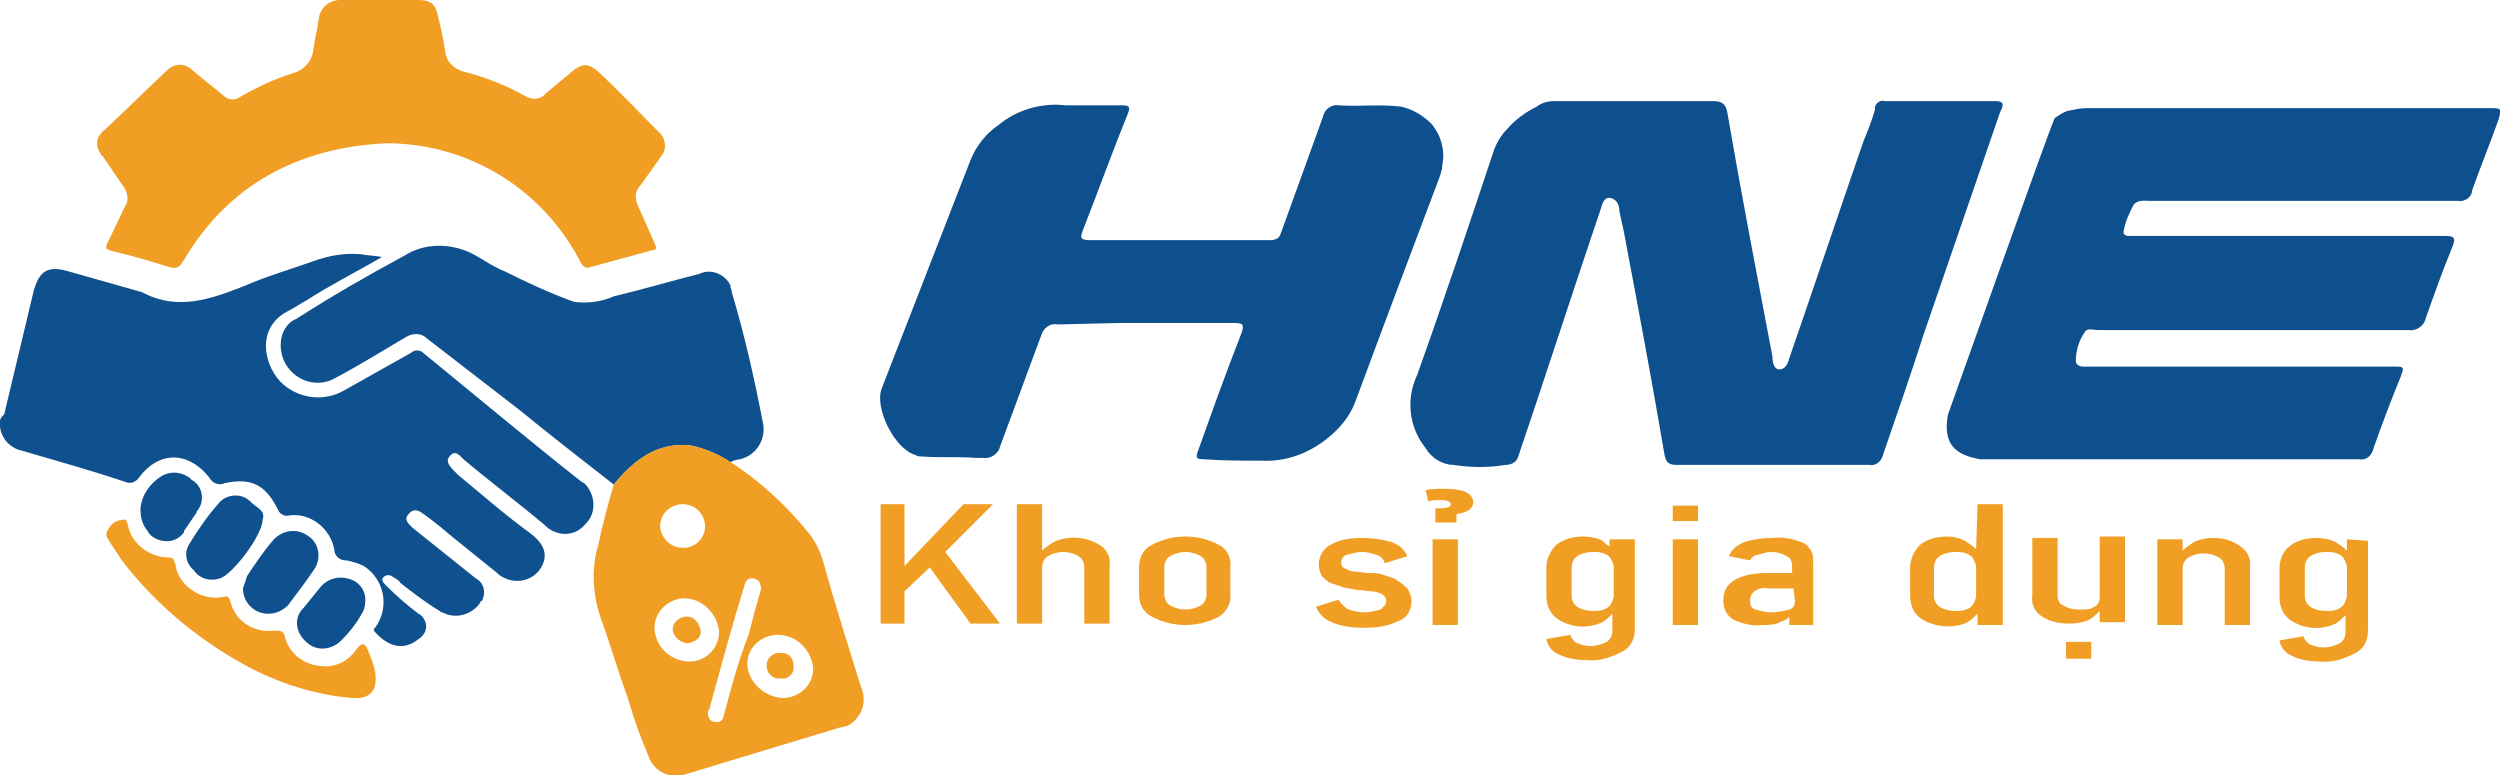 <?xml version="1.0" encoding="utf-8"?>
<!-- Generator: Adobe Illustrator 25.0.0, SVG Export Plug-In . SVG Version: 6.00 Build 0)  -->
<svg version="1.1" id="Layer_1" xmlns="http://www.w3.org/2000/svg" xmlns:xlink="http://www.w3.org/1999/xlink" x="0px" y="0px"
	 viewBox="0 0 178 55.2" style="enable-background:new 0 0 178 55.2;" xml:space="preserve">
<style type="text/css">
	.st0{fill:#0F508E;}
	.st1{fill:#F09E24;}
	.st2{fill:#0E508E;}
</style>
<g>
	<path class="st0" d="M41.4,34.3c-3.8-3-7.5-6.1-11.3-9.2c-0.2-0.2-0.6-0.2-0.8,0l-4.8,2.7c-1.4,0.8-3.1,0.6-4.3-0.4
		c-1.4-1.2-2.1-4.1,0.4-5.3c0.4-0.2,0.8-0.5,1.2-0.7c1.7-1.1,3.5-2,5.4-3.1c-0.5-0.1-1-0.1-1.5-0.2c-1.2-0.1-2.3,0.1-3.4,0.5
		c-1.7,0.6-3.4,1.1-5,1.8c-2.3,0.9-4.6,1.7-7,0.5c-0.1,0-0.1-0.1-0.2-0.1c-1.8-0.5-3.5-1-5.3-1.5c-1.4-0.4-2,0-2.4,1.4
		c-0.7,2.9-1.4,5.9-2.1,8.8C0.1,29.7,0,29.8,0,30c-0.1,1,0.6,1.9,1.6,2.1c2.4,0.7,4.9,1.4,7.3,2.2c0.4,0.2,0.8,0,1-0.3
		c1.4-1.9,3.5-1.9,5,0c0.2,0.4,0.7,0.6,1.1,0.4c1.9-0.4,2.9,0.1,3.8,1.9c0.1,0.3,0.5,0.5,0.8,0.4c1.5-0.2,2.9,0.9,3.2,2.4
		c0,0.5,0.4,0.8,0.8,0.8c0,0,0,0,0.1,0c0.4,0.1,0.8,0.2,1.2,0.4c1.4,0.9,1.8,2.7,1,4.1c0,0,0,0.1-0.1,0.1v0.1
		c-0.1,0.1-0.3,0.2-0.1,0.4c0.9,1,2,1.4,3.1,0.5c0.5-0.3,0.7-0.9,0.4-1.4c0,0,0,0,0,0c-0.1-0.2-0.2-0.3-0.4-0.4
		c-0.8-0.6-1.6-1.3-2.3-2c-0.2-0.2-0.4-0.4-0.2-0.6c0.2-0.2,0.5-0.2,0.7,0c0,0,0,0,0,0c0.2,0.1,0.4,0.2,0.5,0.4
		c0.9,0.7,1.8,1.4,2.8,2c0.1,0.1,0.1,0.1,0.2,0.1c0.9,0.5,2.1,0.2,2.7-0.7c0-0.1,0-0.1,0.1-0.1c0.3-0.5,0.2-1.3-0.4-1.6c0,0,0,0,0,0
		l-4.5-3.6c-0.3-0.3-0.7-0.6-0.3-1c0.4-0.5,0.8-0.2,1.2,0.1c0.7,0.5,1.4,1.1,2,1.6c1,0.8,2.1,1.7,3.1,2.5l0.1,0.1
		c0.9,0.7,2.2,0.6,2.9-0.3c0,0,0,0,0,0c0.5-0.7,0.7-1.6-0.6-2.6c-1.8-1.3-3.5-2.8-5.2-4.2c-0.6-0.6-0.9-0.9-0.6-1.3
		c0.4-0.5,0.7-0.1,1,0.2c1.9,1.6,3.9,3.1,5.8,4.7l0.1,0.1c0.8,0.7,2,0.7,2.7-0.1c0,0,0,0,0,0l0.1-0.1c0.8-0.8,0.7-2.1-0.1-2.9
		C41.5,34.4,41.5,34.3,41.4,34.3z"/>
	<path class="st0" d="M54.3,30C54.3,30,54.3,30,54.3,30c-0.6-3.1-1.3-6.2-2.2-9.2c0-0.2-0.1-0.3-0.1-0.5c-0.4-0.8-1.4-1.2-2.2-0.8
		c-2,0.5-4,1.1-6.1,1.6c-0.9,0.4-1.8,0.5-2.8,0.4c-1.7-0.6-3.4-1.4-5-2.2c-0.8-0.3-1.6-0.9-2.4-1.3c-1.5-0.7-3.3-0.7-4.7,0.2
		c-2.6,1.4-5.2,2.9-7.7,4.5c-0.5,0.2-0.8,0.6-1,1.1c-0.3,1,0,2.1,0.8,2.8c0.8,0.7,2,0.9,3,0.3c1.7-0.9,3.3-1.9,5-2.9
		c0.5-0.3,1.1-0.3,1.5,0.1l6.6,5.1c2.2,1.8,4.4,3.5,6.7,5.3c1.4-1.7,3-3,5.4-2.8c1,0.2,2,0.6,2.9,1.2c0.2-0.1,0.5-0.2,0.7-0.2
		C53.9,32.4,54.6,31.2,54.3,30z"/>
	<path class="st0" d="M22,38.2C21.9,38.2,21.9,38.2,22,38.2c-0.8-0.6-1.8-0.5-2.5,0.2c-0.7,0.8-1.3,1.7-1.9,2.6
		c-0.1,0.3-0.2,0.6-0.3,0.9c0,1,0.8,1.8,1.8,1.8c0,0,0,0,0,0c0.5,0,1-0.2,1.4-0.6c0.6-0.8,1.3-1.7,1.9-2.6
		C22.9,39.7,22.7,38.7,22,38.2z"/>
	<path class="st0" d="M17.9,35.8c0-0.1-0.1-0.1-0.2-0.2c-0.6-0.5-1.6-0.4-2.1,0.2c-0.8,0.9-1.5,1.9-2.1,2.9
		c-0.4,0.6-0.3,1.4,0.3,1.9c0.4,0.6,1.1,0.8,1.8,0.6c0.9-0.2,3.1-3.1,3.1-4.2C18.9,36.4,18.4,36.2,17.9,35.8z"/>
	<path class="st0" d="M24.8,41.2c-0.7-0.2-1.4,0-1.9,0.5c-0.4,0.5-0.9,1.1-1.3,1.6l-0.1,0.1c-0.6,0.7-0.4,1.7,0.3,2.3c0,0,0,0,0,0
		c0.7,0.7,1.8,0.6,2.5-0.1c0,0,0,0,0,0c0.5-0.5,1-1.1,1.4-1.8c0.2-0.3,0.3-0.6,0.3-0.9C26.1,42.1,25.6,41.4,24.8,41.2z"/>
	<path class="st0" d="M14.1,36.3c0.5-0.7,0.3-1.7-0.4-2.1c0,0-0.1,0-0.1-0.1c-0.6-0.5-1.4-0.6-2.1-0.2c-0.8,0.5-1.4,1.3-1.5,2.3
		c0,0.6,0.1,1.1,0.5,1.6c0.1,0.2,0.3,0.4,0.5,0.5c0.7,0.4,1.6,0.3,2.1-0.4v-0.1c0.3-0.4,0.6-0.9,0.9-1.3C14,36.4,14,36.4,14.1,36.3z
		"/>
</g>
<g>
	<path class="st1" d="M46.6,17.3l-1.2-2.7c-0.2-0.5-0.2-1,0.2-1.4l1.5-2.1c0.4-0.5,0.3-1.3-0.2-1.7c-1.4-1.4-2.7-2.8-4.1-4.1
		c-0.8-0.8-1.3-0.9-2.2-0.1l-1.8,1.5c-0.3,0.4-0.9,0.4-1.3,0.2c-1.4-0.8-2.9-1.4-4.5-1.8c-0.7-0.2-1.2-0.7-1.3-1.4
		c-0.1-0.8-0.3-1.7-0.5-2.5C31,0.2,30.6,0,29.7,0h-5.5c-0.8,0-1.4,0.6-1.5,1.3c-0.1,0.8-0.3,1.5-0.4,2.3c-0.1,0.8-0.7,1.4-1.4,1.6
		c-1.3,0.4-2.6,1-3.8,1.7c-0.4,0.3-0.9,0.2-1.2-0.1c-0.7-0.6-1.5-1.2-2.2-1.8l-0.1-0.1c-0.5-0.4-1.2-0.4-1.7,0.1
		c-1.5,1.4-3,2.9-4.5,4.3c-0.1,0-0.1,0-0.1,0.1C6.8,9.8,6.8,10.5,7.2,11c0,0,0,0,0,0c0,0.1,0,0.1,0.1,0.1c0,0,0,0,0,0
		c0.5,0.7,1,1.5,1.5,2.2c0.3,0.4,0.4,1,0.1,1.4c-0.4,0.8-0.8,1.7-1.2,2.5c-0.3,0.5-0.1,0.6,0.4,0.7c1.3,0.3,2.6,0.7,3.9,1.1
		c0.6,0.2,0.8,0,1.1-0.5c3.2-5.4,8.2-8,14.4-8.3c5.8,0,11.1,3.2,13.8,8.4c0.2,0.3,0.3,0.6,0.8,0.4c1.5-0.4,2.9-0.8,4.4-1.2
		C46.7,17.8,46.8,17.7,46.6,17.3z"/>
	<path class="st1" d="M61.3,48.9c-0.9-2.9-1.8-5.7-2.6-8.6c-0.2-0.8-0.5-1.5-1-2.2c-1.6-2-3.5-3.8-5.7-5.2c-0.9-0.6-1.9-1-2.9-1.2
		c-2.4-0.2-4,1.1-5.4,2.8c-0.4,1.4-0.8,2.8-1.1,4.3c-0.5,1.6-0.4,3.4,0.1,5c0.7,1.9,1.3,4,2,5.9c0.4,1.4,0.9,2.8,1.5,4.2
		c0.4,1.1,1.6,1.6,2.7,1.2c0,0,0,0,0,0c3.6-1.1,7.3-2.2,10.9-3.3c0.2,0,0.3-0.1,0.5-0.1C61.3,51.2,61.8,50,61.3,48.9z M47,37.5
		c0-0.9,0.7-1.6,1.6-1.6s1.6,0.7,1.6,1.6c0,0.8-0.7,1.5-1.5,1.5h-0.1C47.8,39,47.1,38.4,47,37.5L47,37.5z M49.1,47.1
		c-1.3,0-2.4-1-2.5-2.3v-0.1c0-1.1,0.9-2,2-2.1h0.1c1.3,0,2.4,1.1,2.5,2.4C51.2,46.1,50.3,47.1,49.1,47.1
		C49.2,47.1,49.1,47.1,49.1,47.1z M50.9,51.4c-0.3,0-0.5-0.3-0.5-0.6c0-0.1,0-0.2,0.1-0.3c0.8-2.9,1.6-5.9,2.5-8.8
		c0.1-0.4,0.3-0.6,0.7-0.5c0.4,0.1,0.4,0.3,0.5,0.7c-0.3,1-0.6,2.1-0.9,3.3c-0.7,1.8-1.2,3.6-1.7,5.5C51.5,51,51.5,51.5,50.9,51.4z
		 M55.7,49.7C55.7,49.7,55.7,49.7,55.7,49.7c-1.3-0.1-2.4-1.1-2.5-2.4c0-1.2,1-2.1,2.2-2.1c0,0,0,0,0,0c1.3,0,2.4,1.1,2.5,2.4
		C57.9,48.8,56.9,49.7,55.7,49.7z"/>
	<path class="st1" d="M26.2,46.3c-0.2-0.5-0.4-0.6-0.8-0.1c-0.6,0.9-1.6,1.4-2.7,1.2c-1.1-0.1-2.1-0.9-2.4-2
		c-0.1-0.5-0.3-0.5-0.8-0.5c-1.4,0.2-2.8-0.7-3.1-2.1c-0.1-0.3-0.2-0.4-0.5-0.3c-1.5,0.3-3.1-0.7-3.4-2.2v-0.1
		c-0.1-0.2-0.1-0.5-0.4-0.5c-1.4,0-2.7-0.9-3-2.3C9.1,37.3,9,37,8.9,37c-0.4,0-0.7,0.1-1,0.4c-0.2,0.3-0.5,0.6-0.2,1
		c0.3,0.5,0.6,0.9,0.9,1.4c2.5,3.3,5.8,6,9.5,7.9c2.2,1.1,4.6,1.8,7,2c1.4,0.1,1.8-0.7,1.6-1.9C26.6,47.3,26.4,46.8,26.2,46.3z"/>
	<path class="st1" d="M55.7,46.5c-0.5-0.1-1,0.2-1.1,0.7c-0.1,0.5,0.2,1,0.7,1.1c0.1,0,0.2,0,0.3,0c0.4,0.1,0.8-0.2,0.9-0.6
		c0,0,0,0,0-0.1v-0.2C56.5,46.9,56.2,46.5,55.7,46.5z"/>
	<path class="st1" d="M48.9,43.9c-0.5,0-1,0.4-1,0.9c0,0,0,0.1,0,0.1c0.1,0.5,0.6,0.9,1.1,0.9c0.5-0.1,0.9-0.4,0.9-0.8
		C49.8,44.3,49.4,43.9,48.9,43.9z"/>
</g>
<g>
	<path class="st2" d="M177.3,7.7h-28.7c-0.5,0-0.9,0.1-1.4,0.2c-0.3,0.1-0.6,0.3-0.9,0.5c-0.4,0.8-7.3,20.3-7.6,21.1
		c-0.4,2.1,0.5,2.9,2.3,3.2h27c0.5,0.1,0.9-0.3,1-0.8c0,0,0,0,0,0c0.6-1.7,1.2-3.3,1.9-5c0.3-0.8,0.3-0.8-0.5-0.8h-22.1
		c-0.2,0-0.5-0.1-0.5-0.4c0-0.7,0.2-1.4,0.6-2c0.2-0.4,0.6-0.2,1-0.2h22.1c0.5,0.1,1.1-0.3,1.2-0.8c0.6-1.7,1.2-3.4,1.9-5.1
		c0.3-0.7,0.1-0.8-0.5-0.8h-22.6c-0.1,0-0.3-0.1-0.3-0.2v-0.1c0.1-0.7,0.4-1.3,0.7-1.9c0.3-0.4,0.8-0.3,1.2-0.3H175
		c0.4,0.1,0.9-0.2,1-0.6c0,0,0-0.1,0-0.1c0.6-1.7,1.3-3.4,1.9-5.1C178.1,7.7,178.1,7.7,177.3,7.7z"/>
	<path class="st2" d="M142.1,7.2h-7.9c-0.3-0.1-0.6,0.1-0.7,0.4c0,0,0,0,0,0v0.2c-0.2,0.7-0.5,1.5-0.8,2.2
		c-1.8,5.2-3.5,10.3-5.3,15.5c-0.1,0.4-0.3,0.8-0.7,0.8c-0.4,0-0.5-0.5-0.5-0.9c-1.1-5.8-2.2-11.5-3.2-17.3c-0.1-0.7-0.4-0.9-1-0.9
		h-11.3c-0.5,0-0.9,0.1-1.3,0.4c-0.8,0.4-1.5,0.9-2.1,1.6c-0.4,0.4-0.7,0.9-0.9,1.4c-1.8,5.4-3.6,10.8-5.5,16.1
		c-0.8,1.7-0.6,3.7,0.6,5.2c0.4,0.7,1.2,1.2,2,1.2c1.2,0.2,2.5,0.2,3.7,0c0.4,0,0.8-0.2,0.9-0.6c1.2-3.5,4.7-14.2,5.9-17.7
		c0.1-0.3,0.2-0.8,0.7-0.7c0.4,0.1,0.6,0.5,0.6,0.9c0.1,0.5,0.2,1,0.3,1.4c1,5.3,2,10.6,2.9,15.9c0.1,0.7,0.4,0.8,0.9,0.8h13.7
		c0.5,0.1,0.9-0.3,1-0.8c0,0,0,0,0,0c1-2.9,2-5.8,2.9-8.6c1.8-5.2,3.6-10.5,5.4-15.7C142.6,7.6,142.8,7.2,142.1,7.2z"/>
	<path class="st2" d="M102.7,11.7c0.2-1-0.1-2.1-0.8-2.9c-0.6-0.6-1.3-1-2.1-1.2c-1.5-0.2-3,0-4.5-0.1c-0.5-0.1-1,0.3-1.1,0.8
		c-1,2.8-2,5.5-3,8.3c-0.1,0.3-0.2,0.4-0.6,0.5h-13c-0.7,0-0.7-0.2-0.5-0.7c1.1-2.8,2.1-5.6,3.2-8.3c0.2-0.5,0.1-0.6-0.4-0.6h-4
		c-1.7-0.2-3.5,0.3-4.8,1.4c-0.9,0.6-1.6,1.5-2,2.5c-2.1,5.4-4.2,10.8-6.3,16.2c-0.6,1.4,0.9,4.4,2.4,4.8c0.1,0.1,0.3,0.1,0.4,0.1
		c1.5,0.1,2.4,0,3.9,0.1H70c0.5,0.1,1.1-0.3,1.2-0.8l3-8.1c0.2-0.4,0.6-0.7,1.1-0.6l4.3-0.1h8.3c0.6,0,0.7,0.1,0.5,0.7
		c-1.1,2.8-2.1,5.6-3.1,8.4c-0.2,0.5-0.1,0.6,0.4,0.6c1.4,0.1,2.6,0.1,4.1,0.1c1.7,0.1,3.3-0.5,4.6-1.5c0.9-0.7,1.7-1.6,2.1-2.7
		c2-5.4,4-10.7,6-16C102.6,12.3,102.7,12,102.7,11.7z"/>
</g>
<g>
	<polygon class="st1" points="70.7,35.9 68.6,35.9 64.4,40.3 64.4,35.9 62.7,35.9 62.7,44.4 64.4,44.4 64.4,42.1 66.2,40.4 
		69.1,44.4 71.2,44.4 67.3,39.3 	"/>
	<path class="st1" d="M78.3,38.8c-1-0.6-2.2-0.7-3.3-0.2c-0.3,0.2-0.6,0.4-0.8,0.6v-3.3h-1.8v8.5h1.8v-4c0-0.3,0.1-0.6,0.4-0.8
		c0.7-0.4,1.5-0.4,2.2,0c0.3,0.2,0.4,0.5,0.4,0.8v4H79v-4.1C79.1,39.7,78.8,39.1,78.3,38.8z"/>
	<path class="st1" d="M86.8,38.8c-1.5-0.8-3.3-0.8-4.8,0c-0.6,0.3-0.9,0.9-0.9,1.6v1.9c0,0.7,0.3,1.3,0.9,1.6c1.5,0.8,3.3,0.8,4.8,0
		c0.5-0.3,0.9-1,0.8-1.6v-1.9C87.7,39.8,87.4,39.1,86.8,38.8z M85.9,42.3c0,0.3-0.1,0.6-0.4,0.8c-0.7,0.4-1.5,0.4-2.2,0
		c-0.3-0.2-0.4-0.5-0.4-0.8v-1.9c0-0.3,0.1-0.6,0.4-0.8c0.7-0.4,1.5-0.4,2.2,0c0.3,0.2,0.4,0.5,0.4,0.8V42.3z"/>
	<path class="st1" d="M99.3,41.2l-0.9-0.3c-0.3-0.1-0.7-0.1-1-0.1c-0.3,0-0.6-0.1-0.9-0.1c-0.2,0-0.5-0.1-0.7-0.2
		c-0.2-0.1-0.3-0.2-0.3-0.4c0-0.3,0.1-0.5,0.4-0.6c0.4-0.1,0.7-0.2,1.1-0.2c0.3,0,0.7,0.1,1,0.2c0.3,0.1,0.5,0.3,0.6,0.6l1.6-0.5
		c-0.2-0.5-0.6-0.8-1.1-1c-0.7-0.2-1.4-0.3-2.1-0.3c-0.8,0-1.6,0.1-2.3,0.5c-0.5,0.3-0.8,0.8-0.8,1.4c0,0.3,0.1,0.6,0.2,0.8
		c0.2,0.2,0.4,0.4,0.6,0.5l0.9,0.3c0.3,0.1,0.6,0.1,1,0.2c0.4,0,0.7,0.1,1,0.1c0.3,0,0.6,0.1,0.8,0.2c0.3,0.2,0.4,0.5,0.2,0.8
		c-0.1,0.1-0.2,0.2-0.3,0.3c-0.4,0.1-0.8,0.2-1.2,0.2c-0.4,0-0.7-0.1-1.1-0.2c-0.3-0.2-0.5-0.4-0.7-0.7l-1.6,0.5
		c0.2,0.5,0.6,0.9,1.1,1.1c0.7,0.3,1.5,0.4,2.3,0.4c0.9,0,1.7-0.1,2.5-0.5c0.6-0.2,0.9-0.8,0.9-1.4c0-0.3-0.1-0.6-0.3-0.9
		C99.9,41.6,99.6,41.4,99.3,41.2z"/>
	<rect x="102" y="38.4" class="st1" width="1.8" height="6.1"/>
	<path class="st1" d="M102.8,34.8c-0.4,0-0.9,0-1.3,0.1l0.2,0.8c0.3-0.1,0.6-0.1,0.9-0.1c0.4,0,0.7,0.1,0.7,0.3c0,0.2-0.3,0.3-1,0.3
		h-0.1v1h1.5v-0.6c0.8-0.1,1.2-0.4,1.2-0.9C104.8,35.1,104.2,34.8,102.8,34.8z"/>
	<path class="st1" d="M114.6,38.9c-0.2-0.1-0.3-0.2-0.5-0.4c-0.4-0.2-0.9-0.3-1.4-0.3c-0.7,0-1.4,0.2-1.9,0.6
		c-0.4,0.4-0.7,1-0.7,1.6v2c0,0.6,0.2,1.2,0.7,1.6c1,0.7,2.2,0.8,3.3,0.3c0.3-0.2,0.5-0.4,0.7-0.6v1.2c0,0.3-0.1,0.6-0.4,0.8
		c-0.4,0.2-0.8,0.3-1.2,0.3c-0.3,0-0.6-0.1-0.9-0.2c-0.2-0.1-0.4-0.3-0.5-0.6l-1.7,0.3c0.1,0.5,0.4,0.9,0.9,1.1
		c0.6,0.3,1.3,0.4,2,0.4c0.9,0.1,1.7-0.2,2.5-0.6c0.6-0.3,0.9-0.9,0.9-1.6v-6.4h-1.8V38.9z M114.9,40.4v2c0,0.2-0.1,0.4-0.2,0.6
		c-0.1,0.2-0.3,0.3-0.5,0.4c-0.3,0.1-0.5,0.1-0.8,0.1c-0.4,0-0.8-0.1-1.1-0.3c-0.3-0.2-0.4-0.5-0.4-0.8v-1.9c0-0.4,0.1-0.7,0.4-0.9
		c0.3-0.2,0.7-0.3,1.1-0.3c0.3,0,0.5,0,0.8,0.1c0.2,0.1,0.4,0.2,0.5,0.4C114.8,40,114.9,40.2,114.9,40.4z"/>
	<rect x="119.1" y="38.4" class="st1" width="1.8" height="6.1"/>
	<rect x="119.1" y="36" class="st1" width="1.8" height="1.1"/>
	<path class="st1" d="M128.6,38.8l-0.1-0.1c-0.7-0.3-1.5-0.5-2.3-0.4c-0.7,0-1.4,0.1-2,0.3c-0.5,0.2-0.9,0.5-1.1,1l1.5,0.3
		c0.1-0.2,0.3-0.4,0.6-0.4c0.3-0.1,0.6-0.2,0.9-0.2c0.4,0,0.8,0.1,1.1,0.3c0.3,0.1,0.4,0.4,0.4,0.7v0.5h-1.8c-0.8,0-1.6,0.1-2.3,0.5
		c-0.5,0.3-0.8,0.8-0.8,1.4c0,0.6,0.2,1.1,0.7,1.4c0.6,0.3,1.4,0.5,2.1,0.4c0.3,0,0.7,0,1-0.1c0.2-0.1,0.5-0.2,0.7-0.3l0.2-0.2v0.6
		h1.7v-4.2c0-0.8,0-0.9-0.3-1.3C128.7,38.9,128.7,38.8,128.6,38.8z M127.4,43.4c-0.4,0.1-0.9,0.2-1.3,0.2c-0.4,0-0.7-0.1-1.1-0.2
		c-0.3-0.1-0.4-0.3-0.4-0.6c0-0.3,0.1-0.5,0.3-0.7c0.3-0.2,0.7-0.3,1-0.2h1.8l0.1,0.9C127.8,43.1,127.7,43.3,127.4,43.4z"/>
	<path class="st1" d="M140.7,39.1c-0.2-0.2-0.5-0.4-0.8-0.6c-0.4-0.2-0.8-0.3-1.3-0.3c-0.7,0-1.4,0.2-1.9,0.6
		c-0.4,0.4-0.7,1-0.7,1.6v2c0,0.6,0.2,1.2,0.7,1.6c0.6,0.4,1.3,0.6,2,0.6c0.5,0,1-0.1,1.4-0.3c0.3-0.2,0.5-0.4,0.7-0.6v0.8h1.8v-8.6
		h-1.8L140.7,39.1z M140.7,42.4c0,0.2-0.1,0.4-0.2,0.6c-0.1,0.2-0.3,0.3-0.5,0.4c-0.3,0.1-0.5,0.1-0.8,0.1c-0.4,0-0.8-0.1-1.1-0.3
		c-0.3-0.2-0.4-0.5-0.4-0.8v-1.9c0-0.4,0.1-0.7,0.4-0.9c0.3-0.2,0.7-0.3,1.1-0.3c0.3,0,0.5,0,0.8,0.1c0.2,0.1,0.4,0.2,0.5,0.4
		c0.1,0.2,0.2,0.4,0.2,0.6V42.4z"/>
	<path class="st1" d="M149.5,42.5c0,0.3-0.1,0.6-0.4,0.7c-0.2,0.2-0.6,0.2-1.1,0.2c-0.4,0-0.8-0.1-1.1-0.3c-0.3-0.1-0.4-0.4-0.4-0.7
		v-4.1h-1.8v4.1c-0.1,0.6,0.2,1.2,0.7,1.5c0.6,0.4,1.3,0.5,2,0.5c0.5,0,1-0.1,1.4-0.3c0.3-0.2,0.5-0.4,0.7-0.6v0.8h1.8v-6.1h-1.8
		L149.5,42.5z"/>
	<rect x="147.1" y="45.7" class="st1" width="1.8" height="1.2"/>
	<path class="st1" d="M159.5,38.9c-0.5-0.4-1.2-0.6-1.9-0.6c-0.5,0-1,0.1-1.4,0.3c-0.3,0.2-0.6,0.4-0.8,0.6v-0.8h-1.8v6.1h1.8v-4
		c0-0.3,0.1-0.6,0.4-0.8c0.7-0.4,1.5-0.4,2.2,0c0.3,0.2,0.4,0.5,0.4,0.8v4h1.8v-4.1C160.3,39.8,160,39.2,159.5,38.9z"/>
	<path class="st1" d="M167.1,38.4v0.8c-0.2-0.2-0.5-0.4-0.8-0.6c-0.4-0.2-0.9-0.3-1.4-0.3c-0.7,0-1.4,0.2-1.9,0.6
		c-0.5,0.4-0.7,1-0.7,1.6v2c0,0.6,0.2,1.2,0.7,1.6c1,0.7,2.2,0.8,3.3,0.3c0.3-0.2,0.5-0.4,0.7-0.6V45c0,0.3-0.1,0.6-0.4,0.8
		c-0.4,0.2-0.8,0.3-1.2,0.3c-0.3,0-0.6-0.1-0.9-0.2c-0.2-0.1-0.4-0.3-0.5-0.6l-1.7,0.3c0.1,0.5,0.4,0.9,0.9,1.1
		c0.6,0.3,1.3,0.4,2,0.4c0.9,0.1,1.7-0.2,2.5-0.6c0.6-0.3,0.9-0.9,0.9-1.6v-6.4L167.1,38.4z M167.1,42.4c0,0.2-0.1,0.4-0.2,0.6
		c-0.1,0.2-0.3,0.3-0.5,0.4c-0.3,0.1-0.5,0.1-0.8,0.1c-0.4,0-0.8-0.1-1.1-0.3c-0.3-0.2-0.4-0.5-0.4-0.8v-1.9c0-0.4,0.1-0.7,0.4-0.9
		c0.3-0.2,0.7-0.3,1.1-0.3c0.3,0,0.5,0,0.8,0.1c0.2,0.1,0.4,0.2,0.5,0.4c0.1,0.2,0.2,0.4,0.2,0.6V42.4z"/>
</g>
</svg>
